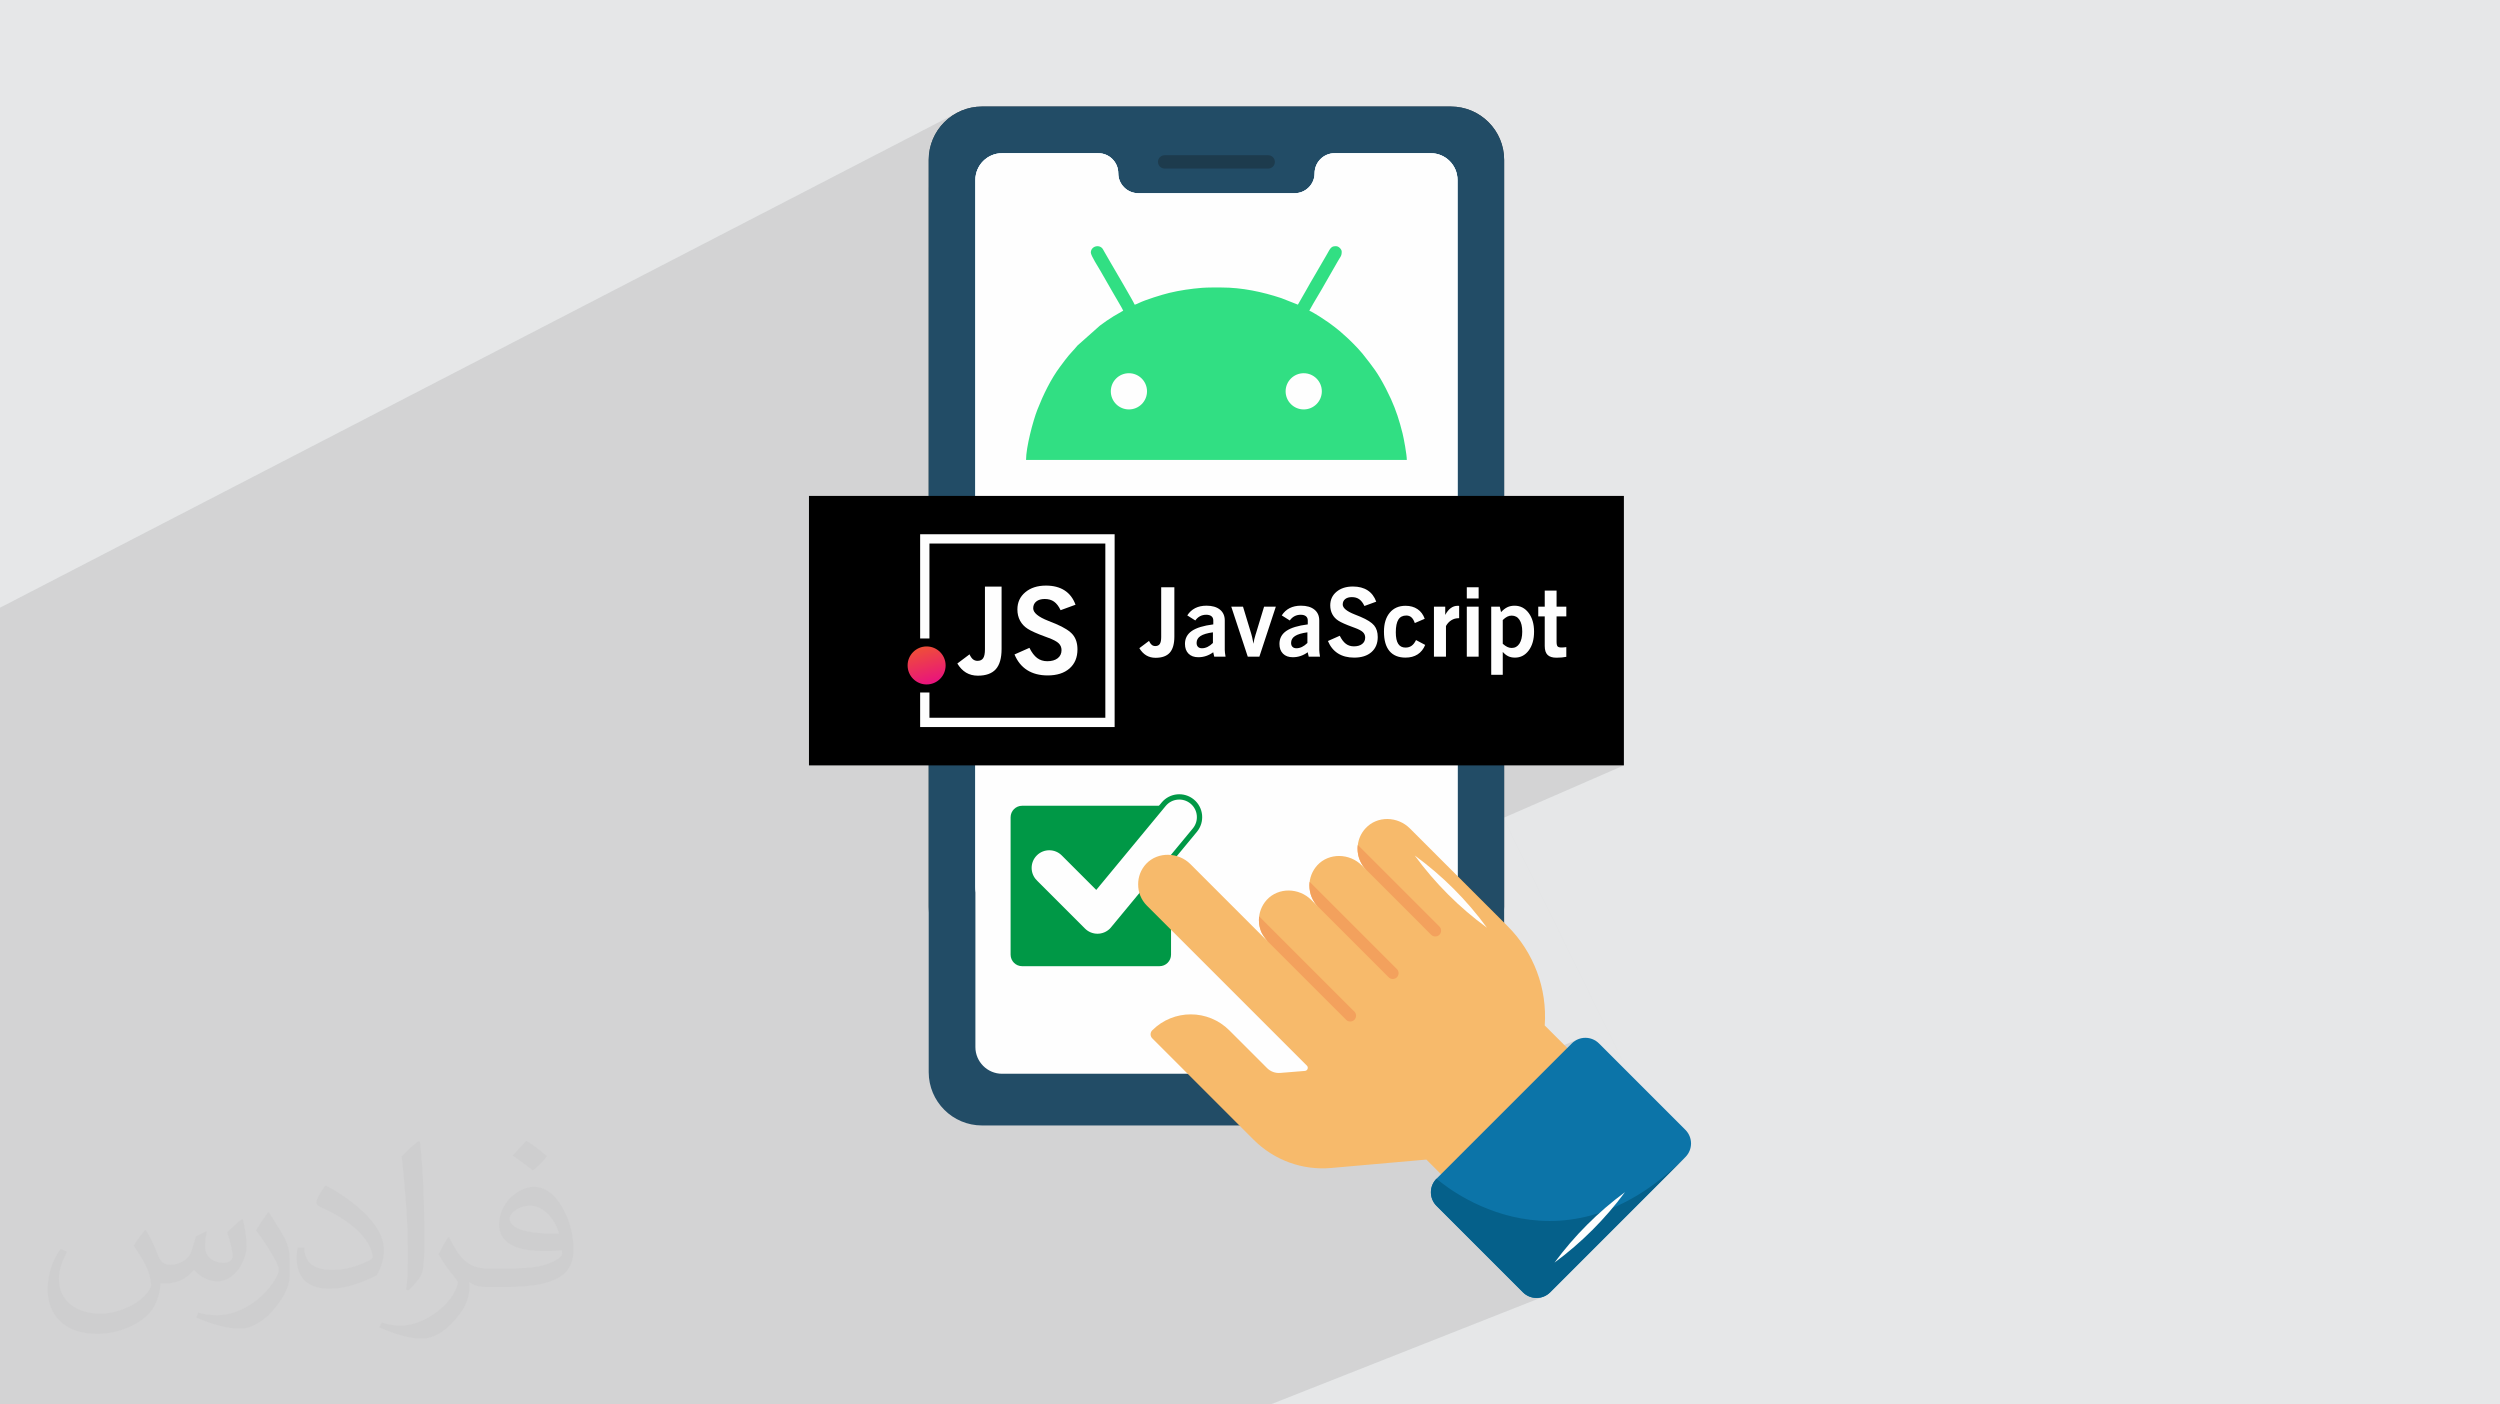<?xml version="1.0" encoding="UTF-8"?>
<!DOCTYPE svg PUBLIC "-//W3C//DTD SVG 1.0//EN" "http://www.w3.org/TR/2001/REC-SVG-20010904/DTD/svg10.dtd">
<!-- Creator: CorelDRAW -->
<svg xmlns="http://www.w3.org/2000/svg" xml:space="preserve" width="94.192mm" height="52.917mm" version="1.0" style="shape-rendering:geometricPrecision; text-rendering:geometricPrecision; image-rendering:optimizeQuality; fill-rule:evenodd; clip-rule:evenodd"
viewBox="0 0 9404.92 5283.66"
 xmlns:xlink="http://www.w3.org/1999/xlink"
 xmlns:xodm="http://www.corel.com/coreldraw/odm/2003">
 <defs>
  <style type="text/css">
   <![CDATA[
    .str0 {stroke:#009846;stroke-width:19.97;stroke-miterlimit:22.926}
    .fil8 {fill:#009846}
    .fil10 {fill:black}
    .fil13 {fill:#31DF83}
    .fil14 {fill:#FEFEFE}
    .fil6 {fill:#FEFEFE;fill-rule:nonzero}
    .fil9 {fill:#FEFEFE;fill-rule:nonzero}
    .fil15 {fill:#F7BA6B;fill-rule:nonzero}
    .fil17 {fill:#F3A15D;fill-rule:nonzero}
    .fil5 {fill:#E1F2F9;fill-rule:nonzero}
    .fil3 {fill:#39454A;fill-rule:nonzero}
    .fil18 {fill:#05608A;fill-rule:nonzero}
    .fil16 {fill:#0C74A8;fill-rule:nonzero}
    .fil7 {fill:#1D3B4D;fill-rule:nonzero}
    .fil4 {fill:#224C66;fill-rule:nonzero}
    .fil11 {fill:#FEFEFE;fill-rule:nonzero}
    .fil2 {fill:#373435;fill-opacity:0.031}
    .fil1 {fill:#2B2A29;fill-opacity:0.102}
    .fil0 {fill:#E6E7E8}
    .fil12 {fill:url(#id0)}
   ]]>
  </style>
  <linearGradient id="id0" gradientUnits="userSpaceOnUse" x1="3501.33" y1="2568.7" x2="3462.51" y2="2431.83">
   <stop offset="0" style="stop-opacity:1; stop-color:#E9147C"/>
   <stop offset="1" style="stop-opacity:1; stop-color:#EF5036"/>
  </linearGradient>
 </defs>
 <g id="Layer_x0020_1">
  <polygon class="fil0" points="-0,0 9404.92,0 9404.92,5283.66 -0,5283.66 "/>
  <path class="fil1" d="M4504.27 5283.66l-84.09 0 -203.05 0 -97.38 0 -97.09 0 -459.18 0 -240.88 0 -0.1 0 -203.48 0 -171.17 0 -37.61 0 -58.82 0 -213.91 0 -13.36 0 -206.45 0 -85.33 0 -63.69 0 -132 0 -202.28 0 -38.78 0 -208.3 0 -3.81 0 -67.45 0 -47.16 0 -37.52 0 -43.18 0 -3.72 0 -66.57 0 -23.54 0 -102.01 0 -3.65 0 -42.84 0 -22.85 0 -92.42 0 -22.16 0 -18.6 0 -24.37 0 -33.78 0 -277.84 0 -99.16 0 -33.41 0 -31.31 0 -3.56 0 -3.79 0 -4.4 0 -21.3 0 -25.84 0 -2.5 0 -69.11 0 -28.09 0 -6.1 0 -20.34 0 -67.59 0 -8.28 0 -19.52 0 -0.5 0 -100.78 0 -19.82 0 -41.98 0 -11.64 0 -10.4 0 -19.03 0 -42.9 0 -62.48 0 0 -10.48 0 -24.71 0 -22.49 0 -57.78 0 -0.35 0 -7.62 0 -32.72 0 -9.05 0 -15.91 0 -31.86 0 -2.49 0 -0.25 0 -3.18 0 -9.23 0 -17.04 0 -0.02 0 -0.02 0 -3.4 0 -8.13 0 -0.53 0 -18.84 0 -11.5 0 -3.02 0 -0.25 0 -0.01 0 -7.23 0 -0.49 0 -1.77 0 -1.14 0 -9.48 0 -0.21 0 -2.53 0 -3.91 0 -0.01 0 -7.53 0 -2.93 0 -17.5 0 -14.01 0 -0.39 0 -17.53 0 -0.08 0 -0.01 0 -3.23 0 -6.3 0 -8.74 0 -4.43 0 -0.02 0 -8.51 0 -3.77 0 -4.43 0 -7.47 0 -0.97 0 -4.71 0 -1.11 0 -13.13 0 -2.15 0 -0.67 0 -9.99 0 -2.31 0 -0.02 0 -0.01 0 -1.46 0 -2.05 0 -4.06 0 -4.97 0 -0.42 0 -3.53 0 -6.45 0 -1.18 0 -10.13 0 -0.74 0 -4.28 0 -4.35 0 -4.48 0 -0.23 0 -1.07 0 -1.49 0 -3.67 0 -2.87 0 -0.79 0 -8.49 0 -0.7 0 -0.94 0 -5.26 0 -2.71 0 -4.16 0 -1.88 0 -1.37 0 -1.46 0 -4.99 0 -5.87 0 -2.26 0 -1.49 0 -6.72 0 -0.85 0 -0.02 0 -0.03 0 -14.18 0 -0.5 0 -1.58 0 -6.15 0 -0.52 0 -0.03 0 -0.01 0 -0.01 0 -0.19 0 -2.59 0 -4.28 0 -2.01 0 -10.82 0 -4.9 0 -1.57 0 -12.46 0 -13.08 0 -0.82 0 -4.83 0 -2.94 0 -0.04 0 -0.67 0 -3.53 0 -2.96 0 -2.95 0 -0.02 0 -12.04 0 -2.28 0 -1.52 0 -5.14 0 -5.93 0 -1.29 0 -0.75 0 -5.46 0 -0.18 0 -4.73 0 -4.53 0 -1.02 0 -1.06 0 -5.95 0 -0.01 0 -0.03 0 -4.75 0 -2.34 0 -3.99 0 -0.73 0 -1.17 0 -1.37 0 -0.53 0 -1.51 0 -6.37 0 -6.11 0 -2.63 0 -2.71 0 -9.07 0 -3.13 0 -0.01 0 -1.75 0 -1.88 0 -28.59 0 -5.54 0 -0.01 0 -0.01 0 -3.44 0 -1.14 0 -2.24 0 -0.53 0 -18.82 0 -0.08 0 -11.34 0 -1.26 0 -0.54 0 -1.87 0 -2.53 0 -12.74 0 -1.43 0 -3.67 0 -0.01 0 -0.02 0 -3.5 0 -2.4 0 -2.23 0 -1.3 0 -3.52 0 -22.74 0 -1.81 0 -10.38 0 -4.22 0 -41.77 0 -1.14 0 -0.83 0 -7.13 0 -13.74 0 -8.88 0 -18.9 0 -6.84 0 -5.16 0 -15.62 0 -4.98 0 -0.06 0 -2.3 0 -3.77 0 -4.47 0 -10.58 0 -10.51 0 -2.76 0 -1.81 0 -1.4 0 -2.18 0 -10.45 0 -10.8 0 -0.02 0 -5.76 0 -5.43 0 -0.66 0 -4.63 0 -29.53 0 -10.21 0 -13.77 0 -10.39 0 -6.17 0 -2.18 0 -27.14 0 -16.01 0 -3.15 0 -3.14 0 -50.45 0 -4.43 0 -9.68 0 -17.49 0 -25.38 0 -54.24 0 -11.29 0 -37.35 0 -18.94 0 -22.58 0 -6.96 0 -10.47 0 -15.13 0 -6.17 0 -5.5 0 -26.04 0 -23.44 0 -16.46 0 -7.75 0 -3.5 0 -45.81 0 -25.99 0 -9.93 0 -1.76 0 -33.17 0 -7.02 0 -31.81 0 -15.13 0 -14.32 0 -16.98 0 -1.16 0 -1.55 0 -3.91 0 -27.83 0 -25.09 0 -26.84 0 -1.61 0 -2.85 0 -18.66 0 -6.49 0 -20.47 0 -31.5 0 -37.39 0 -16.48 0 -1.51 0 -17.94 0 -83.44 0 -0.01 0 -0.02 0 -7.66 0 -33.79 0 -33.65 0 -3.89 0 -1.29 0 -2.52 0 -0.04 0 -0.01 0 -46.89 0 -2.25 0 -2.6 0 -11.77 0 -13.06 0 -1.75 0 -1.98 0 -107.92 0 -38.7 0 -5.4 0 -28.61 0 -13.87 0 -15.71 0 -102.65 0 -122.85 0 -44.88 0 -10.99 0 -95.78 0 -112.35 3598.79 -1861.11 -16.54 10.05 -15.45 11.55 -0.01 0 -14.24 12.95 -0.01 0 -12.94 14.25 -0.01 0 -11.54 15.45 -10.05 16.55 -8.45 17.54 -6.75 18.44 -4.94 19.24 -3.04 19.93 -1.04 20.53 0 104.14 237 -121.33 0.02 0 18.8 -5.87 20.16 -2.05 361.76 0 15.19 1.53 14.14 4.37 12.79 6.93 11.13 9.19 9.19 11.13 6.93 12.79 4.37 14.14 1.53 15.19 0.38 7.71 1.13 7.49 0.32 1.25 162.96 -82.22 -4.26 2.32 -3.71 3.07 -3.07 3.71 -2.31 4.25 -1.47 4.71 -0.51 5.05 0.51 5.05 1.47 4.71 2.31 4.26 3.07 3.71 3.71 3.07 4.26 2.32 4.71 1.46 5.05 0.51 389.64 0 5.05 -0.51 4.71 -1.46 -190.03 94.8 110.09 0 284.13 -141.39 -0.13 0.08 0.16 -0.08 3.45 -1.68 3.12 -1.55 -0.69 0.38 0.69 -0.34 6.92 -2.55 7.21 -1.87 7.49 -1.16 7.71 -0.39 361.75 0 20.16 2.05 18.8 5.87 17.04 9.29 14.87 12.28 12.27 14.87 9.29 17.04 5.87 18.8 2.05 20.16 0 1548.51 35.11 -16.01 44.52 0 0 42 -73.32 33.34 0 10.66 28.8 -13.09 44.52 0 0 21.46 47.32 -21.46 32.24 0 3.12 13.58 25.48 -11.54 3.02 -1.32 3.13 -1.15 3.23 -0.96 2.08 -0.5 129.05 -58.44 44.52 0 0 60.34 36.63 0 0 36.58 -36.63 16.49 0 78.56 0.02 0.02 0 0.02 0.06 3.29 0.18 2.98 0.3 2.69 0.42 2.38 0.53 2.08 0.66 1.78 0.78 1.48 0.9 1.18 1.07 0.97 1.27 0.84 1.49 0.71 1.7 0.58 1.91 0.45 2.12 0.32 2.33 0.2 2.55 0.06 1.04 -0.01 1.07 -0.01 1.08 -0.03 1.11 -0.04 1.13 -0.05 1.15 -0.06 1.16 -0.07 1.19 -0.08 1.19 -0.1 1.18 -0.11 1.18 -0.12 1.17 -0.13 1.18 -0.14 1.19 -0.15 1.18 -0.17 1.2 -0.17 0 36.56 -409.44 182.86 0 71.81 75.44 153.72 550.63 0 -453.65 197.63 635.79 1295.62 49.17 -19.74 -39.48 39.48 437.39 891.32 -437.39 -891.32 -218.8 218.8 356.86 672.52 -356.86 -672.52 -68.33 68.33 303.76 604.2 -303.76 -604.2 -182.03 182.03 -11.37 9.3 -12.6 6.63 -1.12 0.44 1.12 -0.33 -993.22 392.14 6.12 13.99 -6.12 -13.99 -35.44 13.99 -0.27 0 -15.99 0 -99.78 0 -158.17 0 -0.59 0zm431.77 -1049.72l218.73 0 525.39 -217.94 -197.19 -392.23 0 315.33 -2.05 20.16 -5.87 18.81 -9.29 17.03 -12.27 14.88 -14.87 12.27 -17.04 9.29 -485.54 202.39zm546.93 -875.64l2.48 2.53 16.53 17.5 16.19 17.83 15.84 18.13 15.49 18.45 15.12 18.74 14.76 19.05 14.38 19.33 -86.95 37.14 243.94 459.71 186.16 -77.22 -12.61 6.63 -11.36 9.29 -127.22 127.22 228.75 431.1 276.71 -111.13 -635.79 -1295.62 -172.41 75.11 0 206.21zm23.82 168.71l-23.82 10.17 0 73.06 15.35 -2.34 19.24 -4.94 18.44 -6.75 -53.03 22.56 0 5 197.19 392.23 70.57 -29.28 -243.94 -459.71zm-23.82 -647.66l75.44 0 -75.44 -153.72 0 153.72zm302.73 1173.28l-57.97 57.97 204.24 406.25 82.49 -33.13 -228.75 -431.1zm-57.97 57.97l-306.74 306.74 89.37 89.37 12.57 6.94 23.42 11.9 25.23 11.66 26.95 11.18 28.62 10.47 30.18 9.51 31.7 8.33 33.13 6.89 31.67 4.79 178.12 -71.53 -204.24 -406.25z"/>
  <path class="fil2" d="M548.54 4627.69c17.95,27.21 29.6,53.36 40.96,82.43 8.45,16.91 12.93,48.09 52.57,48.09 11.61,0 28.28,-3.42 43.06,-11.61 16.63,-8.73 29.32,-21.94 35.94,-42l15.85 -53.36 38.57 -19.02 2.64 2.64c-5.27,20.09 -6.59,39.36 -6.59,54.43 0,44.63 38.57,61.56 69.22,61.56 17.95,0 34.09,-8.73 34.09,-25.11 0,-21.13 -8.98,-57.06 -20.62,-89.29 17.95,-17.95 35.94,-35.94 56.53,-50.47l3.17 1.6c8.98,38.04 14,75.56 14,100.66 0,24.57 -10.83,51.79 -19.81,69.49 -18.49,34.87 -51.25,62.62 -90.87,62.62 -30.1,0 -63.65,-15.07 -86.66,-43.06l-1.32 0c-21.66,26.96 -55.22,51.25 -108.86,51.25l-16.63 0c-2.64,35.41 -10.29,60.49 -21.94,82.95 -31.95,62.34 -126.81,106.47 -216.1,106.47 -124.17,0 -186.51,-71.59 -186.51,-166.96 0,-58.91 19.27,-113.6 48.88,-152.42l24.29 10.04c-18.49,35.41 -30.91,68.68 -30.91,101.45 0,89.29 72.66,131.83 156.4,131.83 77.68,0 173.83,-49.41 191.28,-106.72 -6.59,-62.62 -30.1,-91.93 -66.04,-148.99 10.83,-19.02 24.83,-38.04 42.28,-58.38l3.17 0 0 0 0 0 -0.02 -0.09zm1432.13 -336.04c26.15,16.39 51.79,35.66 76.87,57.85 -14,19.81 -31.45,37.79 -53.11,53.64 -25.11,-20.34 -50.19,-37.79 -75.84,-56.27 17.42,-19.55 34.62,-38.29 52.04,-55.22l0 0 0 0 0 0 0 0 0 0 0.03 0zm13.47 244.11c-42.28,0 -76.87,27.75 -76.87,48.34 0,44.13 84.53,57.85 185.72,57.31 -12.68,-51.79 -57.06,-105.68 -108.86,-105.68l0.01 0.03zm-94.86 236.19c54.96,0 103.04,-1.6 139.74,-10.83 40.96,-10.29 75.56,-30.91 75.56,-45.17 0,-3.7 0,-8.19 -1.32,-11.89 -22.98,2.11 -49.41,2.11 -72.38,2.11 -74.49,0 -131.55,-16.91 -154.02,-58.66 -5.55,-11.61 -9.51,-24.57 -9.51,-39.36 0,-40.43 17.42,-79.79 48.09,-107 25.61,-22.45 53.89,-36.44 82.67,-36.44 52.04,0 93.51,41.75 122.57,107.54 15.85,35.94 26.68,77.4 26.68,129.72 0,34.87 -9.51,64.19 -31.17,85.85 -40.43,39.11 -114.92,53.89 -229.04,53.89l-51.79 0 0 0 -13.47 0c-28.28,0 -48.62,-5.02 -64.72,-17.42l-2.64 0c0.79,6.59 1.32,12.93 1.32,19.02 0,25.61 -8.45,58.38 -25.61,84.53 -50.72,75.3 -105.68,108.04 -153.24,108.04 -48.09,0 -107,-18.49 -160.11,-42.54l9.51 -18.49c17.17,7.13 40.96,11.89 73.7,11.89 85.85,0 198.66,-82.43 212.66,-163 -3.17,-6.59 -8.98,-15.32 -17.17,-24.57 -25.11,-29.85 -40.96,-54.68 -55.75,-80.83 12.68,-25.11 24.29,-45.17 35.13,-63.4l4.49 -0.53c36.72,74.77 69.99,117.55 144.23,117.55l11.61 0 0 0 53.89 0 0 0 0 0 0 0 0 0 0 0 0.09 0.01zm-371.98 79c6.34,-34.34 6.87,-72.91 6.87,-108.86l0 -53.36c0,-99.6 -12.68,-244.36 -22.98,-338.68 17.95,-19.27 43.06,-42 62.87,-57.31l5.81 1.6c13.47,118.62 16.63,256 16.63,383.06 0,33.3 -1.32,65.79 -4.49,89.55 -1.85,30.1 -19.27,52.83 -56.53,87.7l-8.19 -3.7zm-382.8 -157.19c1.85,46.77 24.83,83.49 105.15,83.49 49.93,0 92.19,-12.93 138.96,-35.13 8.45,-3.7 12.93,-8.73 12.93,-12.93 0,-29.32 -22.45,-68.15 -60.23,-103.55 -36.72,-33.3 -85.34,-62.62 -130.76,-82.18 -15.6,-6.59 -20.62,-13.47 -20.62,-20.09 0,-13.47 17.95,-41.75 32.77,-62.09l5.02 -0.53c52.04,27.21 110.17,67.64 153.24,112.53 39.11,41.47 63.4,83.49 63.4,129.19 0,33.81 -10.29,65.51 -26.96,95.11 -57.06,28.79 -117.83,50.72 -178.06,50.72 -73.17,0 -123.1,-34.34 -123.1,-114.92 0,-8.73 0,-22.19 3.17,-39.64l25.11 0 0 0 0 0 0 0 0 0 0 0 -0.02 0zm-132.37 -132.9l45.45 73.45c16.63,27.21 32.23,56.81 32.23,103.55l0 59.7c0,48.34 -30.91,100.13 -80.83,151.38 -39.11,34.62 -73.7,49.41 -105.68,49.41 -47.55,0 -101.98,-14.79 -164.85,-41.75l7.13 -18.49c19.81,5.27 42.79,9.77 71.06,9.77 90.36,-0.53 182.8,-66.57 225.08,-147.15 5.02,-9.26 6.87,-17.95 6.87,-24.04 0,-9.26 -5.02,-19.55 -8.98,-28.79 -22.98,-43.31 -48.62,-82.95 -76.87,-119.68 14.79,-23.25 29.6,-45.7 45.7,-67.9l3.7 0.53 0 0 0 0 0 0 0 0 0 0 -0.02 0.01z"/>
  <g id="_2005992107648">
   <path class="fil3" d="M5658.55 601.53l0 2809.76c0,110.89 -89.81,200.7 -200.7,200.7l-1763.38 0c-110.88,0 -200.7,-89.8 -200.7,-200.7l0 -2809.76c0,-110.89 89.81,-200.71 200.7,-200.71l1763.38 0c110.88,0 200.7,89.81 200.7,200.71z"/>
   <path class="fil4" d="M5658.55 601.53l0 3431.72c0,110.89 -89.81,200.69 -200.7,200.69l-1763.38 0c-110.89,0 -200.7,-89.79 -200.7,-200.69l0 -3431.72c0,-110.88 89.8,-200.71 200.7,-200.71l1763.38 0c110.88,0 200.7,89.82 200.7,200.71z"/>
   <path class="fil5" d="M5482.94 676.79l0 2659.24c0,55.19 -45.15,100.34 -100.35,100.34l-1612.85 0c-55.2,0 -100.35,-45.15 -100.35,-100.34l0 -2659.24c0,-55.2 45.15,-100.36 100.35,-100.36l361.75 0c41.57,0 75.27,33.71 75.27,75.27 0,41.57 33.69,75.27 75.26,75.27l588.3 0c41.57,0 75.26,-33.7 75.26,-75.27 0,-41.56 33.7,-75.27 75.27,-75.27l361.75 0c55.2,0 100.35,45.16 100.35,100.36z"/>
   <path class="fil5" d="M5482.94 676.79l0 2659.24c0,55.19 -45.15,100.34 -100.35,100.34l-1612.85 0c-55.2,0 -100.35,-45.15 -100.35,-100.34l0 -2659.24c0,-55.19 45.15,-100.36 100.35,-100.36l361.75 0c41.65,0 75.27,33.63 75.27,75.27 0,20.83 8.28,39.64 22.08,53.19 13.55,13.55 32.36,22.08 53.18,22.08l588.3 0c41.64,0 75.26,-33.62 75.26,-75.27 0,-20.81 8.54,-39.63 22.08,-53.18 13.55,-13.54 32.36,-22.09 53.19,-22.09l361.75 0c55.2,0 100.35,45.17 100.35,100.36z"/>
   <path class="fil6" d="M5482.97 676.79l0 3262.32c0,55.2 -45.16,100.36 -100.35,100.36l-1612.86 0c-55.19,0 -100.35,-45.16 -100.35,-100.36l0 -1815.79c0,-4.26 0,-6.53 0,-6.53l0 -1440c0,-55.19 45.16,-100.36 100.35,-100.36l361.76 0c41.65,0 75.27,33.62 75.27,75.27 0,20.83 8.27,39.64 22.08,53.2 13.54,13.54 32.35,22.07 53.18,22.07l588.3 0c41.64,0 75.26,-33.62 75.26,-75.27 0,-20.82 8.53,-39.63 22.07,-53.18 13.56,-13.54 32.37,-22.09 53.2,-22.09l361.75 0c55.19,0 100.35,45.17 100.35,100.36z"/>
   <path class="fil7" d="M4770.99 634.13l-389.64 0c-13.85,0 -25.09,-11.23 -25.09,-25.09 0,-13.85 11.24,-25.08 25.09,-25.08l389.64 0c13.86,0 25.09,11.23 25.09,25.08 0,13.86 -11.23,25.09 -25.09,25.09z"/>
   <g>
    <path class="fil8" d="M3845.14 3031.22l516.98 0c23.8,0 43.28,19.48 43.28,43.28l0 516.98c0,23.8 -19.48,43.28 -43.28,43.28l-516.98 0c-23.8,0 -43.28,-19.48 -43.28,-43.28l0 -516.98c0,-23.8 19.48,-43.28 43.28,-43.28z"/>
    <path class="fil9 str0" d="M3893.39 3318.96c-29.8,-29.79 -29.8,-78.12 0,-107.93 29.79,-29.79 78.14,-29.79 107.94,0l122.04 122.04 254.3 -307.5c26.83,-32.44 74.9,-36.97 107.34,-10.14 32.44,26.83 36.96,74.9 10.14,107.34l-305.42 369.33c-2.14,2.86 -4.5,5.59 -7.1,8.18 -29.79,29.79 -78.13,29.79 -107.94,0l-181.3 -181.31z"/>
   </g>
   <g>
    <rect class="fil10" x="3043.3" y="1865.6" width="3065.73" height="1013.76"/>
    <polygon class="fil11" points="3479.03,2009.81 4193.2,2009.81 4193.2,2735.14 3461.55,2735.14 3461.55,2605.16 3496.51,2605.16 3496.51,2700.18 4158.26,2700.18 4158.26,2044.77 3496.51,2044.77 3496.51,2401.92 3461.55,2401.92 3461.55,2009.81 "/>
    <circle class="fil12" cx="3485.9" cy="2503.38" r="71.51"/>
    <path class="fil11" d="M3601.44 2496.1l45.9 -34.51c3.84,8.55 8.18,14.75 12.93,18.68 4.84,3.84 10.46,5.84 16.94,5.84 9.91,0 17.09,-3.33 21.47,-10.05 4.47,-6.72 6.65,-17.69 6.65,-33.04l0 -236.37 62.6 0 0 234.54c0,34.57 -7.26,59.98 -21.69,76.28 -14.53,16.25 -37.07,24.41 -67.68,24.41 -16.63,0 -31.37,-3.84 -44.25,-11.48 -12.77,-7.71 -23.73,-19.13 -32.87,-34.31l0 0 0 -0.02 0 0.02zm215.05 -34.03l56.17 -24.95c8.7,17.55 18.44,30.31 29.12,38.34 10.74,8.01 23.34,12.02 38.04,12.02 16.56,0 29.65,-3.76 39.24,-11.25 9.61,-7.57 14.37,-17.69 14.37,-30.55 0,-10.19 -3.54,-18.68 -10.67,-25.57 -7.1,-6.87 -19.88,-13.69 -38.33,-20.5 -2.5,-1.05 -6.13,-2.37 -10.8,-4.01 -32.31,-11.8 -54.84,-21.84 -67.53,-30.09 -12.55,-8.03 -22.09,-18.22 -28.74,-30.62 -6.64,-12.42 -9.97,-26.47 -9.97,-42.13 0,-26.61 9.91,-48.18 29.79,-64.81 19.79,-16.62 45.74,-24.95 77.8,-24.95 27.99,0 51.33,6.05 70.03,18.15 18.68,12.08 32.37,30.08 41.06,53.85l-56.16 20.56c-6.97,-14.75 -15.14,-25.39 -24.57,-32.14 -9.46,-6.72 -21.16,-10.04 -35.01,-10.04 -13.44,0 -24.1,3.09 -31.83,9.35 -7.8,6.28 -11.65,14.83 -11.65,25.65 0,16.62 18.99,32.43 56.94,47.32 11.72,4.62 20.86,8.32 27.53,11.11 31.75,13.45 53.4,27.14 64.88,41.21 11.42,14.05 17.17,32.35 17.17,54.97 0,30.45 -9.99,54.36 -29.93,71.83 -19.89,17.45 -47.35,26.17 -82.12,26.17 -30.33,0 -55.95,-6.66 -77.05,-19.97 -21.04,-13.31 -36.9,-32.96 -47.73,-58.95l-0.06 -0.03 -0.01 0.03 0.02 0.03 0 0z"/>
    <path class="fil11" d="M4286.19 2438.36l36.32 -27.3c3.07,6.78 6.46,11.66 10.22,14.79 3.81,3.06 8.26,4.61 13.39,4.61 7.83,0 13.53,-2.63 17,-7.96 3.53,-5.34 5.24,-13.99 5.24,-26.15l0 -187.04 49.54 0 0 185.6c0,27.34 -5.77,47.43 -17.17,60.38 -11.48,12.88 -29.32,19.32 -53.56,19.32 -13.18,0 -24.83,-3.06 -35.01,-9.09 -10.12,-6.11 -18.78,-15.13 -26.02,-27.15l0.02 0 -0.02 -0.02 0.04 0zm276.8 -59.61c-21.36,2.93 -36.92,7.54 -46.68,13.94 -9.82,6.32 -14.72,14.93 -14.72,25.82 0,6.4 1.74,11.43 5.26,14.89 3.48,3.54 8.44,5.27 14.84,5.27 7,0 13.94,-1.64 20.79,-4.9 6.8,-3.3 13.66,-8.27 20.51,-14.9l0 -40.14 -0.02 0 0 0.02 0.02 0zm4.9 91.54l-3.8 -16.53c-8.56,6.24 -17.46,10.9 -26.82,14.02 -9.34,3.13 -19.07,4.67 -29.19,4.67 -15.7,0 -27.96,-4.41 -36.86,-13.35 -8.93,-8.87 -13.4,-21.18 -13.4,-36.87 0,-20.6 8.62,-36.8 25.77,-48.64 17.26,-11.85 44.17,-20.11 80.77,-24.66l0 -14.72c0,-6.88 -2.28,-12.21 -6.88,-15.92 -4.59,-3.76 -11.18,-5.63 -19.7,-5.63 -8.5,0 -16.26,1.8 -23.21,5.44 -6.92,3.59 -12.87,8.98 -17.86,16.09l-30.24 -19.09c7.81,-12.13 17.74,-21.24 29.78,-27.4 12.03,-6.08 26.1,-9.15 42.26,-9.15 21.73,0 38.66,4.89 50.79,14.74 12.13,9.75 18.24,23.43 18.24,40.92l0 110.64c0,2.93 0.26,6.47 0.74,10.58 0.47,4.2 1.18,9.09 2.14,14.82l-42.48 0 -0.03 0.02 0 0.03 -0.01 -0.01zm126.15 0l-62.06 -188.12 44.17 0 30.8 101.49c0.95,2.69 2.12,7.13 3.54,13.29 1.38,6.1 3.08,14.42 5.08,24.76 1.14,-10.29 3.87,-22.11 8.18,-35.54 0.37,-1.09 0.67,-1.91 0.89,-2.53l30.81 -101.49 44.18 0 -61.89 188.12 -43.74 0 0.03 0 -0.01 0.01zm224.44 -91.54c-21.37,2.93 -36.92,7.54 -46.67,13.94 -9.82,6.32 -14.73,14.93 -14.73,25.82 0,6.4 1.74,11.43 5.25,14.89 3.48,3.54 8.43,5.27 14.83,5.27 7,0 13.94,-1.64 20.75,-4.9 6.82,-3.3 13.67,-8.27 20.52,-14.9l0 -40.14 0.03 0 0 0.02 0.02 0zm4.91 91.54l-3.86 -16.53c-8.55,6.24 -17.44,10.9 -26.81,14.02 -9.32,3.13 -19.07,4.67 -29.21,4.67 -15.67,0 -27.94,-4.41 -36.85,-13.35 -8.92,-8.87 -13.39,-21.18 -13.39,-36.87 0,-20.6 8.63,-36.8 25.79,-48.64 17.23,-11.85 44.17,-20.11 80.77,-24.66l0 -14.72c0,-6.88 -2.29,-12.21 -6.88,-15.92 -4.62,-3.76 -11.18,-5.63 -19.69,-5.63 -8.5,0 -16.27,1.8 -23.2,5.44 -6.94,3.59 -12.87,8.98 -17.88,16.09l-30.24 -19.09c7.83,-12.13 17.74,-21.24 29.78,-27.4 12.04,-6.08 26.1,-9.15 42.27,-9.15 21.72,0 38.65,4.89 50.79,14.74 12.13,9.75 18.24,23.43 18.24,40.92l0 110.64c0,2.93 0.25,6.47 0.72,10.58 0.48,4.2 1.19,9.09 2.15,14.82l-42.47 0 0 0.02 0.01 0.03 -0.03 -0.01zm72.34 -58.88l44.46 -19.74c6.89,13.88 14.6,23.99 23.05,30.34 8.49,6.35 18.48,9.53 30.08,9.53 13.13,0 23.46,-3 31.08,-8.93 7.6,-5.98 11.37,-14.01 11.37,-24.17 0,-8.07 -2.83,-14.79 -8.46,-20.22 -5.62,-5.44 -15.73,-10.84 -30.32,-16.21 -1.98,-0.86 -4.85,-1.87 -8.56,-3.19 -25.54,-9.32 -43.37,-17.28 -53.45,-23.81 -9.94,-6.33 -17.45,-14.42 -22.74,-24.24 -5.25,-9.82 -7.9,-20.96 -7.9,-33.32 0,-21.06 7.85,-38.13 23.58,-51.27 15.68,-13.17 36.2,-19.74 61.56,-19.74 22.15,0 40.62,4.76 55.38,14.36 14.8,9.57 25.63,23.82 32.49,42.61l-44.46 16.27c-5.5,-11.64 -11.97,-20.11 -19.48,-25.4 -7.47,-5.35 -16.73,-7.96 -27.71,-7.96 -10.65,0 -19.08,2.45 -25.19,7.42 -6.16,4.96 -9.23,11.73 -9.23,20.27 0,13.15 15.03,25.67 45.06,37.47 9.28,3.64 16.52,6.58 21.77,8.8 25.12,10.65 42.28,21.51 51.36,32.62 9.04,11.13 13.55,25.59 13.55,43.47 0,24.09 -7.89,43.03 -23.68,56.85 -15.75,13.82 -37.47,20.69 -64.99,20.69 -23.97,0 -44.27,-5.26 -60.96,-15.79 -16.62,-10.53 -29.21,-26.1 -37.75,-46.68l0.02 0.04 0.03 -0.04 0.03 -0.03zm331.28 -3.55l34.53 18.3c-6.41,15.68 -15.93,27.59 -28.5,35.67 -12.57,8.08 -27.72,12.08 -45.46,12.08 -26.51,0 -46.67,-8.27 -60.44,-24.72 -13.8,-16.51 -20.69,-40.78 -20.69,-72.93 0,-30.17 7.23,-53.92 21.72,-71.25 14.48,-17.36 34.29,-26.04 59.42,-26.04 17.58,0 32.66,4.19 45.11,12.62 12.45,8.38 21.43,20.46 27.06,36.26l-37.32 16.09c-3.34,-9.81 -7.61,-16.98 -12.75,-21.54 -5.13,-4.54 -11.48,-6.81 -19.08,-6.81 -13.59,0 -23.58,5.08 -29.97,15.34 -6.41,10.22 -9.65,26.21 -9.65,47.97 0,19.39 2.99,33.81 9.03,43.2 5.99,9.4 15.2,14.1 27.58,14.1 8.86,0 16.53,-2.24 22.9,-6.87 6.47,-4.54 11.9,-11.72 16.53,-21.47l0 0 -0.02 0.04 0.01 -0.03zm67.48 62.45l0 -188.11 42.44 0 0 31.16c6.11,-11.42 13.01,-19.98 20.83,-25.72 7.83,-5.79 16.41,-8.66 25.73,-8.66 1.68,0 2.89,0 3.59,0.05 0.76,0.07 1.5,0.25 2.2,0.48l0 46.13 -2.11 0c-9.93,0 -19.02,2.57 -27.35,7.71 -8.26,5.15 -14.97,12.39 -20.1,21.72l0 115.26 -45.24 0 -0.03 -0.02 0.03 0 0.01 0zm123.58 -219.02l0 -42 44.52 0 0 42 -44.52 0zm0 219.02l0 -188.11 44.52 0 0 188.11 -44.52 0zm135.28 -48.42c6.18,5.45 11.97,9.47 17.25,11.95 5.34,2.54 10.84,3.75 16.4,3.75 12.37,0 22.07,-5.45 29.08,-16.27 6.98,-10.88 10.53,-25.9 10.53,-45.17 0,-19.17 -3.45,-33.99 -10.43,-44.51 -6.93,-10.47 -16.8,-15.74 -29.57,-15.74 -5.56,0 -11.08,1.32 -16.33,3.93 -5.34,2.64 -10.94,6.83 -16.94,12.72l0 89.31 0 0.01 0.01 0zm0 30.53l0 86.1 -43.43 0 0 -256.32 32.24 0 4.72 20.59c8.02,-8.67 16.04,-14.82 23.87,-18.55 7.9,-3.75 16.93,-5.62 27.1,-5.62 21.6,0 39.18,9.04 52.84,27.15 13.55,18.12 20.41,41.6 20.41,70.5 0,29.21 -6.69,52.77 -20.06,70.72 -13.39,17.97 -30.62,26.93 -51.81,26.93 -9.47,0 -17.77,-1.68 -25,-5.08 -7.28,-3.4 -14.23,-8.85 -20.87,-16.4l0 -0.02 0 0.01 -0.01 -0.01zm202.44 -38.54c0,9.16 1.27,15.09 3.82,17.83 2.56,2.76 7.36,4.12 14.42,4.12 2.75,0 5.73,-0.13 8.92,-0.35 3.17,-0.25 6.26,-0.61 9.46,-1.09l0 36.56c-4.9,1.07 -10.54,1.85 -16.94,2.44 -6.32,0.54 -13.03,0.86 -20.02,0.86 -15.33,0 -26.53,-3.54 -33.58,-10.6 -7.05,-7.06 -10.61,-18.19 -10.61,-33.44l0 -111.42 -24.39 0 0 -36.58 24.39 0 0 -60.34 44.52 0 0 60.34 36.63 0 0 36.58 -36.63 0 0 95.07 0 -0.02 0.02 0.02 0 0.02z"/>
   </g>
   <g>
    <path class="fil13" d="M4845.56 1474.59c0,-16.27 0.26,-28.05 11.65,-42.11 39.93,-49.29 106.63,-13.18 106.63,30.16 0,12.66 0.42,22.18 -6,33.42 -20.39,35.68 -62.33,42.93 -93.88,16.28 -3.23,-2.73 -9.71,-11.55 -11.95,-15.53 -2.81,-4.97 -6.45,-15.01 -6.45,-22.23zm-718.81 -548.37l3.85 0c5.5,0.4 10.89,2.61 15.15,6.86 3.37,3.39 5.97,9.42 8.74,13.97l24.47 42.43c7.5,13.02 87.94,149.69 89.54,156.57 4.12,-0.34 12.47,-4.52 16.33,-6.38 26.31,-12.68 86.78,-31.25 113.89,-37.84 38.47,-9.36 82.64,-15.86 123.13,-19.03 21.48,-1.69 52.1,-1.26 74.02,-1.26 76.13,0 152.85,16.3 224.16,39.87l62.58 24.64 32.67 -56.93c16.78,-30.83 40.03,-68.2 57.76,-99.95 2.73,-4.88 5.17,-8.72 7.91,-13.6 3.02,-5.41 5.43,-9.07 8.36,-14.34 2.77,-4.96 4.91,-8.99 7.77,-13.73 3,-4.99 4.96,-9.73 8.85,-13.86 6.21,-6.65 11.18,-7.36 17.55,-7.42l3.69 0c8.76,0 20.31,11.54 20.31,20.3 0,17.59 -5.16,18.98 -13.93,35.07l-30.95 53.87c-5.47,9.05 -10.18,17.23 -15.27,26.55 -17.65,32.43 -45.17,75.49 -61.71,106.75 5.19,1.2 30.9,17.24 37.42,21.11l35.13 23.41c12.28,9.2 29.77,21.67 41.22,31.66l22.79 20.23c11.85,9.91 48.44,46.74 57.49,58.38 2.72,3.49 4.28,4.66 7.17,8.37 39.2,50.07 54.5,67.7 86.7,129.55l19.15 39.39c19.76,44 31.43,80.72 43.71,129.52 4.63,18.45 16,80.06 16,99.88l-1432.47 0c0,-47.76 26.04,-146.64 42.66,-189.11 21.61,-55.18 50.65,-115.24 85.51,-161.81l18.44 -24.55c18.55,-24.85 32.47,-36.88 46.76,-54.81l84.14 -74.75c17.49,-13.05 32.68,-23.82 51.72,-35.49l36.34 -21c-1.29,-4.86 -34.13,-59.54 -39.01,-68.52l-46.64 -81.2c-6.93,-12.45 -36.21,-57.18 -36.21,-68.93 0,-14.11 11.24,-23.03 23.12,-23.89l0 0 0 0 -0.01 0zm60.54 541.21c0,-31.5 26.44,-58.54 60.93,-58.54 31.93,0 58.54,27.42 58.54,59.74 0,52.96 -64.08,79.67 -101.88,42.13 -10.05,-9.99 -17.59,-23.77 -17.59,-43.32z"/>
    <circle class="fil14" cx="4246.93" cy="1472.14" r="68.11"/>
    <circle class="fil14" cx="4904.57" cy="1472.14" r="68.11"/>
   </g>
   <g>
    <path class="fil15" d="M4312.06 3249.48c44.18,-46.75 121.17,-43.8 166.26,1.28l290.76 290.76c-21.91,-21.9 -33.05,-50.97 -33.05,-79.93 0,-27.41 9.87,-54.69 29.6,-76.46 43.93,-47.78 121.3,-45.73 167.28,0.26l26.13 26.13c-22.03,-22.04 -32.92,-50.85 -33.05,-79.93 0,-27.41 9.88,-54.7 29.59,-76.46 43.81,-47.66 121.31,-45.73 167.29,0.25l17.42 17.42c-22.16,-22.17 -33.17,-51.11 -33.17,-80.06 0,-4.61 0.26,-9.48 1.03,-14.09 2.69,-22.68 12.42,-44.7 29.07,-62.64 43.93,-47.78 120.67,-45.6 166.78,0.51l367.87 367.87c49.06,49.07 86.33,107.85 110.15,171.39 23.95,63.65 34.07,132.18 29.21,201.86l419.48 419.48c20.88,20.89 20.88,54.45 0,75.32l-399.63 399.64c-20.88,20.87 -54.44,20.88 -75.32,0l-389.77 -389.78 -358.27 31.64c-107.98,9.61 -214.55,-29.34 -291.27,-106.06l-381.71 -381.7c-8.33,-8.33 -8.33,-21.91 0.01,-30.23 80.18,-79.93 209.8,-79.93 289.86,0.13l141.92 141.93c13.06,13.06 31.13,19.85 49.57,18.31l92.86 -7.56c9.99,-0.77 14.61,-12.8 7.43,-19.98l-601.89 -601.89c-21.91,-21.91 -33.04,-50.98 -32.79,-79.93 -0.25,-27.93 9.99,-55.85 30.36,-77.49z"/>
    <path class="fil6" d="M5322.35 3218.48c75.79,103.77 167.51,195.72 271.39,271.39 -75.68,-103.88 -167.62,-195.6 -271.39,-271.39z"/>
    <path class="fil16" d="M5404.2 4434.14l508.72 -508.72c28.3,-28.3 74.18,-28.3 102.46,0l325.02 325.02c28.3,28.3 28.3,74.18 0,102.47l-508.71 508.71c-28.3,28.3 -74.18,28.3 -102.47,0l-325.02 -325.02c-28.3,-28.3 -28.3,-74.17 0,-102.46z"/>
    <path class="fil17" d="M4737.06 3447.5l358.01 358.01c8.58,8.59 8.58,22.42 0,31 -8.59,8.59 -22.42,8.59 -31,0l-294.98 -294.99 -21.78 -30.73c-7.56,-15.51 -11.27,-32.28 -11.27,-49.2 0,-4.6 0.26,-9.47 1.03,-14.09z"/>
    <path class="fil17" d="M4927.01 3317.5l328.03 328.03c8.59,8.59 8.59,22.42 0.01,31 -8.59,8.58 -22.43,8.58 -31,0l-265.02 -265.02c-22.03,-22.04 -32.92,-50.85 -33.05,-79.93 0,-4.61 0.26,-9.49 1.03,-14.09z"/>
    <path class="fil17" d="M5108.14 3178.65l306.9 306.91c8.58,8.58 8.58,22.41 0,30.99 -8.59,8.59 -22.42,8.59 -31,0l-243.75 -243.75c-22.16,-22.17 -33.17,-51.11 -33.17,-80.06 0,-4.61 0.26,-9.48 1.03,-14.09z"/>
    <path class="fil18" d="M6340.33 4352.86l-508.64 508.64c-28.31,28.32 -74.17,28.32 -102.46,0l-324.97 -324.96c-28.31,-28.31 -28.31,-74.17 0,-102.47 0,0 447.41,407.45 936.07,-81.21z"/>
    <path class="fil6" d="M5848.05 4749.84c74.53,-100.84 163.96,-190.48 264.9,-264.9 -74.42,100.94 -164.06,190.37 -264.9,264.9z"/>
   </g>
  </g>
 </g>
</svg>
